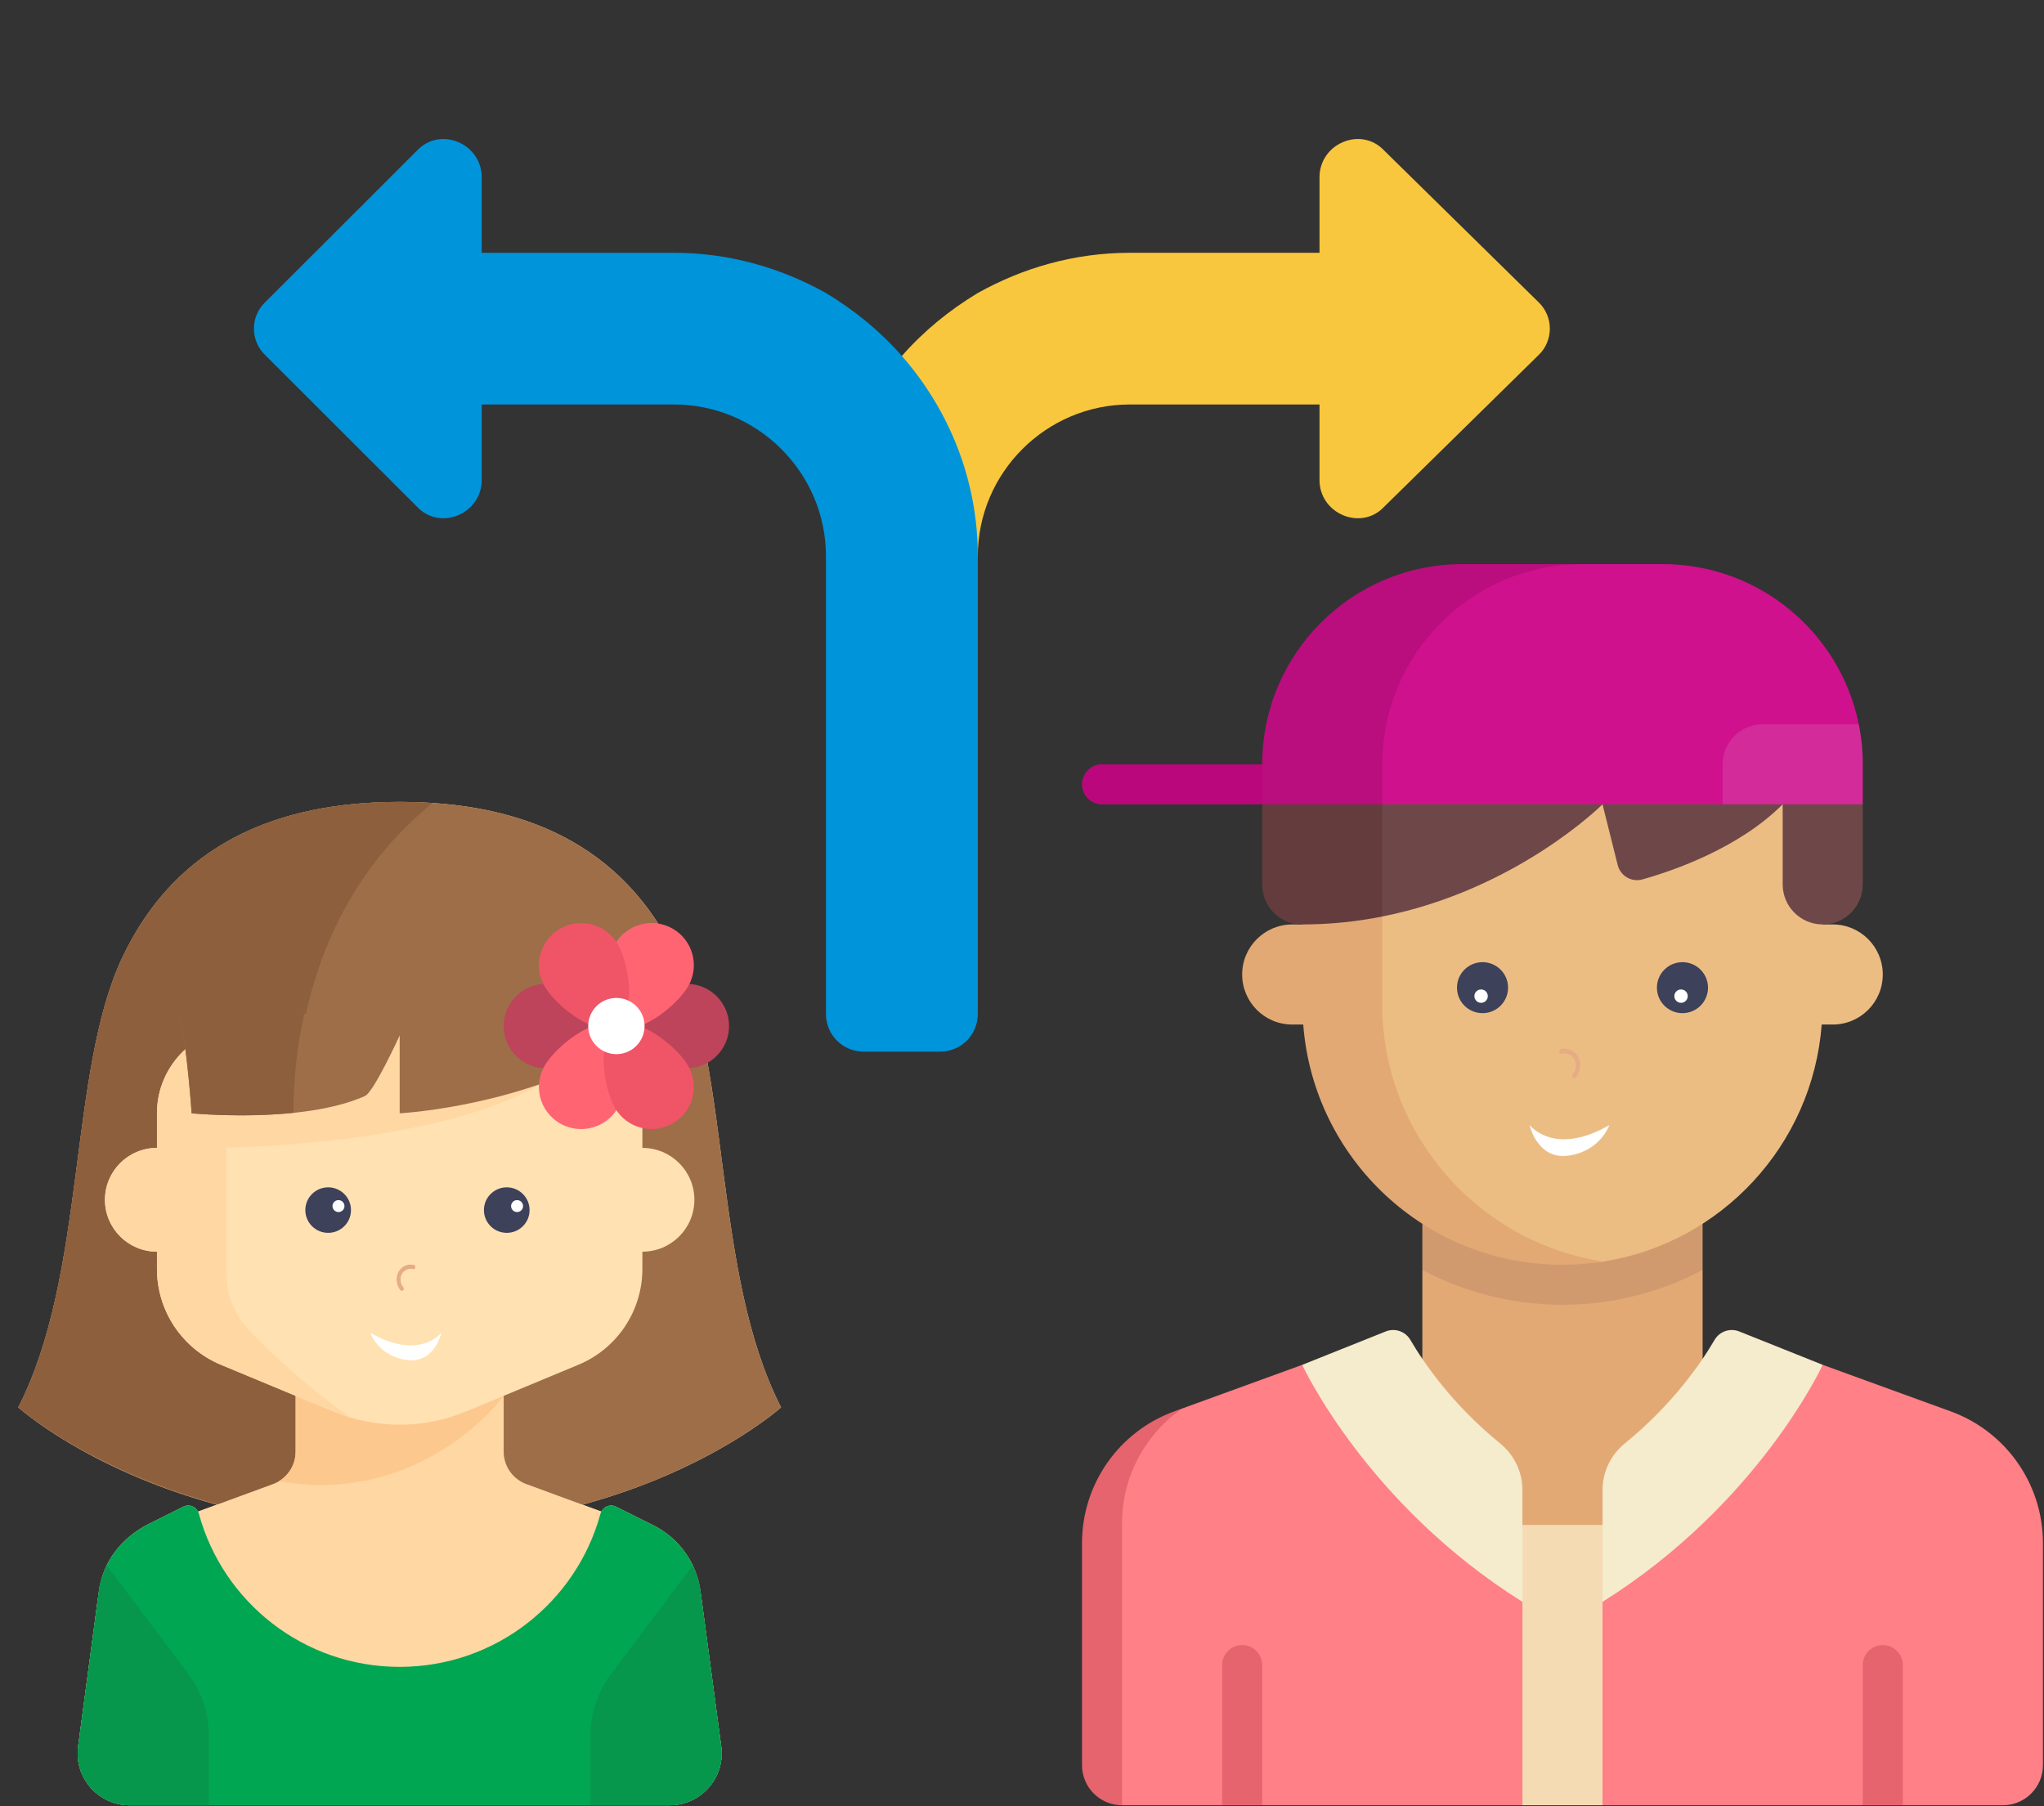<?xml version="1.0" encoding="UTF-8"?> <svg xmlns="http://www.w3.org/2000/svg" width="1858" height="1642" viewBox="0 0 1858 1642" fill="none"><rect x="0" y="0" width="1858" height="1642" fill="#333333" stroke="none"/> <g clip-path="url(#clip0)"> <path d="M636.727 1446.46C633.275 1420.63 617.221 1398.18 593.86 1386.53L559.915 1369.59C554.858 1367.07 549.061 1369.31 546.586 1374.09L529.482 1367.81C647.413 1335.76 710.003 1279.36 710.003 1279.36C647.951 1158.47 664.695 974.681 615.448 870.501C566.201 766.32 473.616 728.973 363.302 728.973C252.988 728.973 160.403 766.32 111.156 870.501C61.909 974.681 78.653 1158.47 16.602 1279.36C16.602 1279.36 79.193 1335.75 197.124 1367.81L180.022 1374.09C177.575 1369.3 171.787 1367.05 166.741 1369.57L135.786 1385.01C109.37 1398.19 93.331 1420.63 89.879 1446.46L89.115 1452.18C89.115 1452.18 89.115 1452.18 89.115 1452.18L71.016 1587.63C67.238 1615.91 89.287 1641.04 117.879 1641.04H608.727C637.32 1641.04 659.369 1615.91 655.588 1587.63L636.727 1446.46Z" fill="#FFD7A3"></path> <path d="M615.448 870.501C566.201 766.32 473.616 728.973 363.302 728.973C252.988 728.973 160.403 766.32 111.156 870.501C61.909 974.681 78.653 1158.47 16.602 1279.36C16.602 1279.36 138.735 1389.44 363.302 1389.44C587.869 1389.44 710.003 1279.36 710.003 1279.36C647.951 1158.47 664.695 974.681 615.448 870.501Z" fill="#9D6E48"></path> <path d="M268.747 1010.06C268.747 899.986 309.936 797.195 393.12 730.054C383.324 729.403 373.417 728.973 363.302 728.973C252.988 728.973 160.403 766.32 111.156 870.501C61.909 974.681 78.653 1158.47 16.602 1279.36C16.602 1279.36 106.096 1357.78 268.747 1382.09C268.747 1382.1 268.747 1096.55 268.747 1010.06Z" fill="#8D5F3D"></path> <path d="M637.491 1452.19C633.626 1423.27 614.033 1398.87 586.595 1388.79L479.409 1349.44C466.54 1345.16 457.859 1333.14 457.859 1319.6V1216.46H268.749V1319.6C268.749 1333.14 260.068 1345.16 247.199 1349.44L140.013 1388.79C112.574 1398.86 92.982 1423.27 89.117 1452.19L71.018 1587.64C67.239 1615.92 89.288 1641.05 117.879 1641.05H608.728C637.321 1641.05 659.37 1615.92 655.59 1587.64L637.491 1452.19Z" fill="#FFD7A3"></path> <path d="M268.747 1319.61C268.747 1320.38 268.714 1321.14 268.657 1321.89C268.629 1322.29 268.578 1322.67 268.534 1323.06C268.499 1323.38 268.467 1323.69 268.422 1324C268.337 1324.61 268.229 1325.2 268.111 1325.79C268.109 1325.81 268.107 1325.82 268.103 1325.83C266.354 1334.48 261.037 1342 253.479 1346.54C385.311 1369.27 457.857 1268.89 457.857 1268.89L268.747 1267.58V1319.61Z" fill="#FDC88E"></path> <path d="M583.93 1043.48V1012.03C583.93 968.605 548.652 933.402 505.135 933.402H221.471C177.954 933.402 142.675 968.605 142.675 1012.03V1043.48C116.564 1043.48 95.398 1064.6 95.398 1090.66C95.398 1116.71 116.564 1137.83 142.675 1137.83V1153.56C142.675 1191.65 165.626 1226 200.862 1240.65L302.687 1282.99C321.894 1290.97 342.495 1295.08 363.301 1295.08C384.107 1295.08 404.706 1290.97 423.912 1282.99L525.744 1240.65C560.979 1226 583.93 1191.65 583.93 1153.56V1137.83C610.041 1137.83 631.208 1116.71 631.208 1090.66C631.208 1064.6 610.041 1043.48 583.93 1043.48Z" fill="#FFE1B2"></path> <path d="M501.195 979.85V939.309H191.55C162.877 951.065 142.675 979.188 142.675 1012.04V1043.49C116.564 1043.49 95.398 1064.61 95.398 1090.67C95.398 1116.72 116.564 1137.84 142.675 1137.84V1153.57C142.675 1191.66 165.626 1226.01 200.862 1240.66L302.685 1283C307.669 1285.07 312.756 1286.85 317.907 1288.4C272.907 1255.55 242.953 1226.84 225.401 1208.06C212.632 1194.4 205.712 1176.37 205.712 1157.69V1043.27C256.547 1042.02 417.837 1033.79 501.195 979.85Z" fill="#FFD7A3"></path> <path d="M174.193 1012.04C174.193 1012.04 274.657 1021.87 331.784 996.313C339.823 992.717 363.302 941.274 363.302 941.274V1012.04C363.302 1012.04 435.767 1008.3 511.044 977.981V921.617H163.457C170.614 957.583 174.193 1012.04 174.193 1012.04Z" fill="#9D6E48"></path> <path d="M593.86 1386.54L559.915 1369.6C554.162 1366.73 547.451 1370.02 545.763 1376.21C523.917 1456.33 450.515 1515.25 363.3 1515.25C276.063 1515.25 202.646 1456.3 180.819 1376.15C179.141 1369.99 172.463 1366.72 166.742 1369.57L135.788 1385.02C109.371 1398.2 93.332 1420.64 89.881 1446.47L71.018 1587.64C67.239 1615.92 89.288 1641.05 117.879 1641.05H608.728C637.321 1641.05 659.37 1615.92 655.59 1587.64L636.726 1446.47C633.275 1420.64 617.221 1398.19 593.86 1386.54Z" fill="#00A652"></path> <path d="M97.058 1423.1C93.487 1430.44 90.977 1438.25 89.878 1446.47L71.014 1587.64C67.236 1615.92 89.285 1641.05 117.878 1641.05H189.952V1578.15C189.952 1557.73 183.316 1537.87 171.041 1521.53L97.058 1423.1Z" fill="#06974D"></path> <path d="M629.546 1423.1C633.118 1430.44 635.627 1438.25 636.727 1446.47L655.59 1587.64C659.369 1615.92 637.32 1641.05 608.727 1641.05H536.652V1578.15C536.652 1557.73 543.287 1537.87 555.563 1521.53L629.546 1423.1Z" fill="#06974D"></path> <path d="M560.292 932.717C560.292 953.887 517.486 971.048 496.271 971.048C475.055 971.048 457.858 953.887 457.858 932.717C457.858 911.547 475.055 894.387 496.271 894.387C517.486 894.387 560.292 911.549 560.292 932.717Z" fill="#BD445A"></path> <path d="M560.291 932.717C560.291 911.547 603.097 894.387 624.312 894.387C645.528 894.387 662.725 911.547 662.725 932.717C662.725 953.887 645.528 971.048 624.312 971.048C603.097 971.048 560.291 953.887 560.291 932.717Z" fill="#BD445A"></path> <path d="M560.291 932.715C578.665 943.3 572.154 988.872 561.548 1007.21C550.94 1025.54 527.447 1031.82 509.074 1021.24C490.701 1010.65 484.407 987.209 495.013 968.875C505.623 950.541 541.92 922.129 560.291 932.715Z" fill="#FF6473"></path> <path d="M560.292 932.717C541.919 922.132 548.429 876.56 559.037 858.227C569.645 839.893 593.138 833.612 611.511 844.196C629.884 854.779 636.178 878.223 625.572 896.557C614.962 914.891 578.665 943.303 560.292 932.717Z" fill="#FF6473"></path> <path d="M560.292 932.715C541.919 943.3 548.429 988.872 559.037 1007.21C569.645 1025.54 593.138 1031.82 611.511 1021.24C629.884 1010.65 636.178 987.209 625.572 968.875C614.962 950.541 578.665 922.129 560.292 932.715Z" fill="#F05467"></path> <path d="M560.292 932.717C578.666 922.132 572.155 876.56 561.549 858.227C550.941 839.893 527.448 833.612 509.075 844.196C490.702 854.779 484.408 878.223 495.014 896.557C505.624 914.891 541.921 943.303 560.292 932.717Z" fill="#F05467"></path> <path d="M560.292 958.268C574.435 958.268 585.9 946.827 585.9 932.714C585.9 918.601 574.435 907.16 560.292 907.16C546.148 907.16 534.683 918.601 534.683 932.714C534.683 946.827 546.148 958.268 560.292 958.268Z" fill="white"></path> <path d="M163.45 921.617C170.61 957.583 174.195 1012.04 174.195 1012.04C174.195 1012.04 219.643 1016.46 266.78 1011.6C266.78 1011.09 266.78 1010.56 266.78 1010.07C266.78 979.829 270.129 950.167 276.592 921.617H163.45Z" fill="#8D5F3D"></path> <path d="M481.386 1100.03C481.386 1111.45 472.098 1120.71 460.643 1120.71C449.181 1120.71 439.9 1111.45 439.9 1100.03C439.9 1088.6 449.181 1079.34 460.643 1079.34C472.098 1079.34 481.386 1088.6 481.386 1100.03Z" fill="#3D4159"></path> <path d="M319.039 1100.03C319.039 1111.45 309.751 1120.71 298.296 1120.71C286.834 1120.71 277.553 1111.45 277.553 1100.03C277.553 1088.6 286.834 1079.34 298.296 1079.34C309.751 1079.34 319.039 1088.6 319.039 1100.03Z" fill="#3D4159"></path> <path d="M475.47 1096.38C475.47 1099.38 473.034 1101.81 470.022 1101.81C467.011 1101.81 464.574 1099.38 464.574 1096.38C464.574 1093.37 467.011 1090.95 470.022 1090.95C473.034 1090.95 475.47 1093.37 475.47 1096.38Z" fill="white"></path> <path d="M313.124 1096.38C313.124 1099.38 310.687 1101.81 307.676 1101.81C304.664 1101.81 302.228 1099.38 302.228 1096.38C302.228 1093.37 304.664 1090.95 307.676 1090.95C310.687 1090.95 313.124 1093.37 313.124 1096.38Z" fill="white"></path> <path d="M336.483 1211.53C336.483 1211.53 343.607 1232.49 369.355 1236.26C395.102 1240.04 401.271 1211.42 401.271 1211.42C401.271 1211.42 381.416 1237.46 336.483 1211.53Z" fill="white"></path> <path d="M376.359 1149.95C371.04 1148.45 365.064 1151.01 362.22 1156.18C359.331 1161.44 360.237 1168.55 364.104 1172.92C365.688 1174.71 368.189 1171.98 366.605 1170.19C363.825 1167.05 363.204 1161.9 365.275 1158.13C367.3 1154.45 371.636 1152.61 375.421 1153.67C377.626 1154.29 378.564 1150.57 376.359 1149.95Z" fill="#E5AC85"></path> </g> <path d="M1292.91 1154.48H1547.68V1404.48H1292.91V1154.48Z" fill="#E2A975"></path> <path d="M1456.69 1641.04H1383.9L1347.5 1386.28H1493.08L1456.69 1641.04Z" fill="#F4DBB3"></path> <path d="M1183.72 1240.7L1074.39 1280.46L1067.58 1283.74C1017.24 1302.05 1002.71 1372.21 1002.71 1402.71V1604.65L1019.95 1641.05H1110.93L1130.15 1623.42L1147.33 1641.05H1383.9V1456.15L1183.72 1240.7Z" fill="#FF8086"></path> <path d="M1292.91 1154.48C1330.95 1174.6 1374.26 1186.11 1420.29 1186.11C1466.32 1186.11 1509.63 1174.6 1547.67 1154.48V1076.92H1292.91V1154.48Z" fill="#D19A6E"></path> <path d="M1183.72 694.777H1001.75C991.699 694.777 983.552 702.924 983.552 712.975C983.552 723.025 991.699 731.172 1001.75 731.172H1183.73V694.777H1183.72Z" fill="#BB077C"></path> <path d="M1665.96 840.36H1656.86V731.176H1216.83L1208.75 931.349C1218.07 1053.47 1295.78 1147.44 1420.29 1147.44C1432.91 1147.44 1445.29 1148.73 1457.36 1146.83C1564.48 1129.95 1647.56 1041.1 1655.94 931.349H1665.96C1691.09 931.349 1711.45 910.979 1711.45 885.856C1711.45 860.728 1691.09 840.36 1665.96 840.36V840.36Z" fill="#ECBD83"></path> <path d="M1256.51 913.15V731.176H1183.72V840.36H1174.63C1149.5 840.36 1129.13 860.728 1129.13 885.854C1129.13 910.979 1149.5 931.347 1174.63 931.347H1184.64C1193.96 1053.47 1295.78 1149.72 1420.29 1149.72C1432.74 1149.72 1445.44 1148.68 1457.36 1146.83C1343.98 1129.33 1256.51 1031.43 1256.51 913.15V913.15Z" fill="#E2A975"></path> <path d="M1183.72 694.777L1256.52 833.146C1379.05 808.805 1456.69 731.172 1456.69 731.172L1470.47 786.289C1472.96 796.247 1483.08 802.219 1492.95 799.433C1522.28 791.165 1580.92 770.718 1620.46 731.172V803.962C1620.46 824.063 1636.76 840.357 1656.86 840.357C1676.96 840.357 1693.25 824.063 1693.25 803.962V731.172L1662.14 694.777H1183.72Z" fill="#6E4848"></path> <path d="M1256.51 694.777H1183.72L1147.33 731.172V803.962C1147.33 823.746 1163.18 840.315 1182.97 840.354C1208.99 840.407 1233.45 837.739 1256.52 833.146V694.777H1256.51Z" fill="#643C3E"></path> <path d="M1689.63 658.376C1672.77 575.313 1599.32 512.797 1511.28 512.797H1438.49C1272.65 512.797 1223.07 594.271 1223.07 694.773L1256.51 731.168H1565.87L1689.63 658.376Z" fill="#CF118D"></path> <path d="M1383.9 1354.44C1383.9 1337.97 1376.32 1322.42 1363.54 1312.03C1319.85 1276.53 1293.71 1238.09 1282.09 1218.1C1277.53 1210.27 1268.01 1206.98 1259.61 1210.35L1183.72 1240.7C1183.72 1240.7 1241.68 1366.98 1383.9 1456.16V1354.44Z" fill="#F5EBCD"></path> <path d="M1438.49 512.797H1329.31C1228.8 512.797 1147.33 594.269 1147.33 694.773V731.168H1256.51V694.773C1256.51 594.269 1337.99 512.797 1438.49 512.797V512.797Z" fill="#BA0D7E"></path> <path d="M1689.63 658.379H1602.27C1582.17 658.379 1565.87 674.672 1565.87 694.774V731.169H1693.25V694.774C1693.25 682.308 1692.01 670.14 1689.63 658.379Z" fill="#D32B99"></path> <path d="M1019.95 1384.51C1019.95 1342.31 1040.95 1303.9 1074.39 1280.45L1067.4 1282.99C1017.06 1301.3 983.552 1349.14 983.552 1402.71V1604.65C983.552 1624.75 999.848 1641.04 1019.95 1641.04V1384.51Z" fill="#E5646E"></path> <path d="M1147.33 1641.04H1110.93V1513.66C1110.93 1503.61 1119.08 1495.46 1129.13 1495.46C1139.18 1495.46 1147.33 1503.61 1147.33 1513.66V1641.04Z" fill="#E5646E"></path> <path d="M1656.86 1240.7L1773.18 1283C1823.52 1301.31 1857.03 1349.15 1857.03 1402.71V1604.65C1857.03 1624.75 1840.74 1641.05 1820.64 1641.05H1729.65L1710.62 1626.72L1693.26 1641.05H1456.69V1456.15L1656.86 1240.7Z" fill="#FF8086"></path> <path d="M1456.69 1354.44C1456.69 1337.97 1464.26 1322.42 1477.05 1312.03C1520.74 1276.53 1546.87 1238.09 1558.5 1218.1C1563.05 1210.27 1572.57 1206.98 1580.98 1210.35L1656.86 1240.7C1656.86 1240.7 1598.91 1366.98 1456.69 1456.16V1354.44Z" fill="#F5EBCD"></path> <path d="M1693.26 1641.04H1729.65V1513.66C1729.65 1503.61 1721.5 1495.46 1711.45 1495.46C1701.4 1495.46 1693.26 1503.61 1693.26 1513.66V1641.04Z" fill="#E5646E"></path> <path d="M1552.58 897.827C1552.58 910.626 1542.18 921.003 1529.36 921.003C1516.53 921.003 1506.14 910.626 1506.14 897.827C1506.14 885.029 1516.53 874.652 1529.36 874.652C1542.18 874.652 1552.58 885.029 1552.58 897.827Z" fill="#3D4159"></path> <path d="M1370.84 897.827C1370.84 910.626 1360.44 921.003 1347.62 921.003C1334.79 921.003 1324.4 910.626 1324.4 897.827C1324.4 885.029 1334.79 874.652 1347.62 874.652C1360.44 874.652 1370.84 885.029 1370.84 897.827Z" fill="#3D4159"></path> <path d="M1534.16 905.532C1534.16 908.897 1531.43 911.619 1528.06 911.619C1524.69 911.619 1521.96 908.897 1521.96 905.532C1521.96 902.168 1524.69 899.445 1528.06 899.445C1531.43 899.445 1534.16 902.168 1534.16 905.532Z" fill="white"></path> <path d="M1352.41 905.532C1352.41 908.897 1349.69 911.619 1346.32 911.619C1342.94 911.619 1340.22 908.897 1340.22 905.532C1340.22 902.168 1342.94 899.445 1346.32 899.445C1349.69 899.445 1352.41 902.168 1352.41 905.532Z" fill="white"></path> <path d="M1462.89 1022.77C1462.89 1022.77 1454.92 1046.26 1426.1 1050.48C1397.27 1054.72 1390.37 1022.65 1390.37 1022.65C1390.37 1022.65 1412.59 1051.83 1462.89 1022.77Z" fill="white"></path> <path d="M1418.68 953.759C1424.64 952.085 1431.33 954.949 1434.51 960.747C1437.75 966.639 1436.73 974.611 1432.4 979.507C1430.63 981.513 1427.83 978.45 1429.6 976.449C1432.72 972.929 1433.41 967.157 1431.09 962.93C1428.83 958.801 1423.97 956.739 1419.74 957.93C1417.27 958.624 1416.22 954.453 1418.68 953.759Z" fill="#E5AC85"></path> <g clip-path="url(#clip1)"> <path d="M1398.45 274.619L1258.1 136.734C1248.45 126.393 1233.95 123.637 1220.84 129.149C1207.72 134.661 1199.44 147.076 1199.44 160.864V229.806H1026.88C976.497 229.806 929.556 243.595 888.834 266.342C862.599 282.204 839.825 300.813 819.81 323.57L776.931 392.512L888.834 505.576C888.834 429.739 950.955 367.691 1026.88 367.691H1199.44V436.633C1199.44 450.422 1207.72 462.828 1220.84 468.349C1233.95 473.86 1248.45 471.105 1258.1 460.763L1398.45 322.879C1412.26 309.781 1412.26 287.716 1398.45 274.619V274.619Z" fill="#F9C73D"></path> <path d="M888.833 505.576V921.528C888.833 940.828 873.645 955.999 854.322 955.999H785.298C765.966 955.999 750.787 940.828 750.787 921.528V505.576C750.787 429.739 688.657 367.691 612.74 367.691H437.88V436.633C437.88 450.422 429.594 462.828 416.481 468.349C403.369 473.86 388.872 471.105 379.21 460.763L241.164 322.879C227.359 309.781 227.359 287.716 241.164 274.619L379.21 136.734C388.872 126.393 403.369 123.637 416.481 129.149C429.594 134.661 437.88 147.076 437.88 160.864V229.806H612.74C663.123 229.806 710.056 243.595 750.787 266.342C777.012 282.204 799.795 300.813 819.81 323.57C862.599 372.521 888.833 435.942 888.833 505.576V505.576Z" fill="#0094DA"></path> </g> <defs> <clipPath id="clip0"> <rect width="898" height="1149" fill="white" transform="translate(0.01 492.047)"></rect> </clipPath> <clipPath id="clip1"> <rect width="1178" height="956" fill="white" transform="translate(230.81)"></rect> </clipPath> </defs> </svg> 
